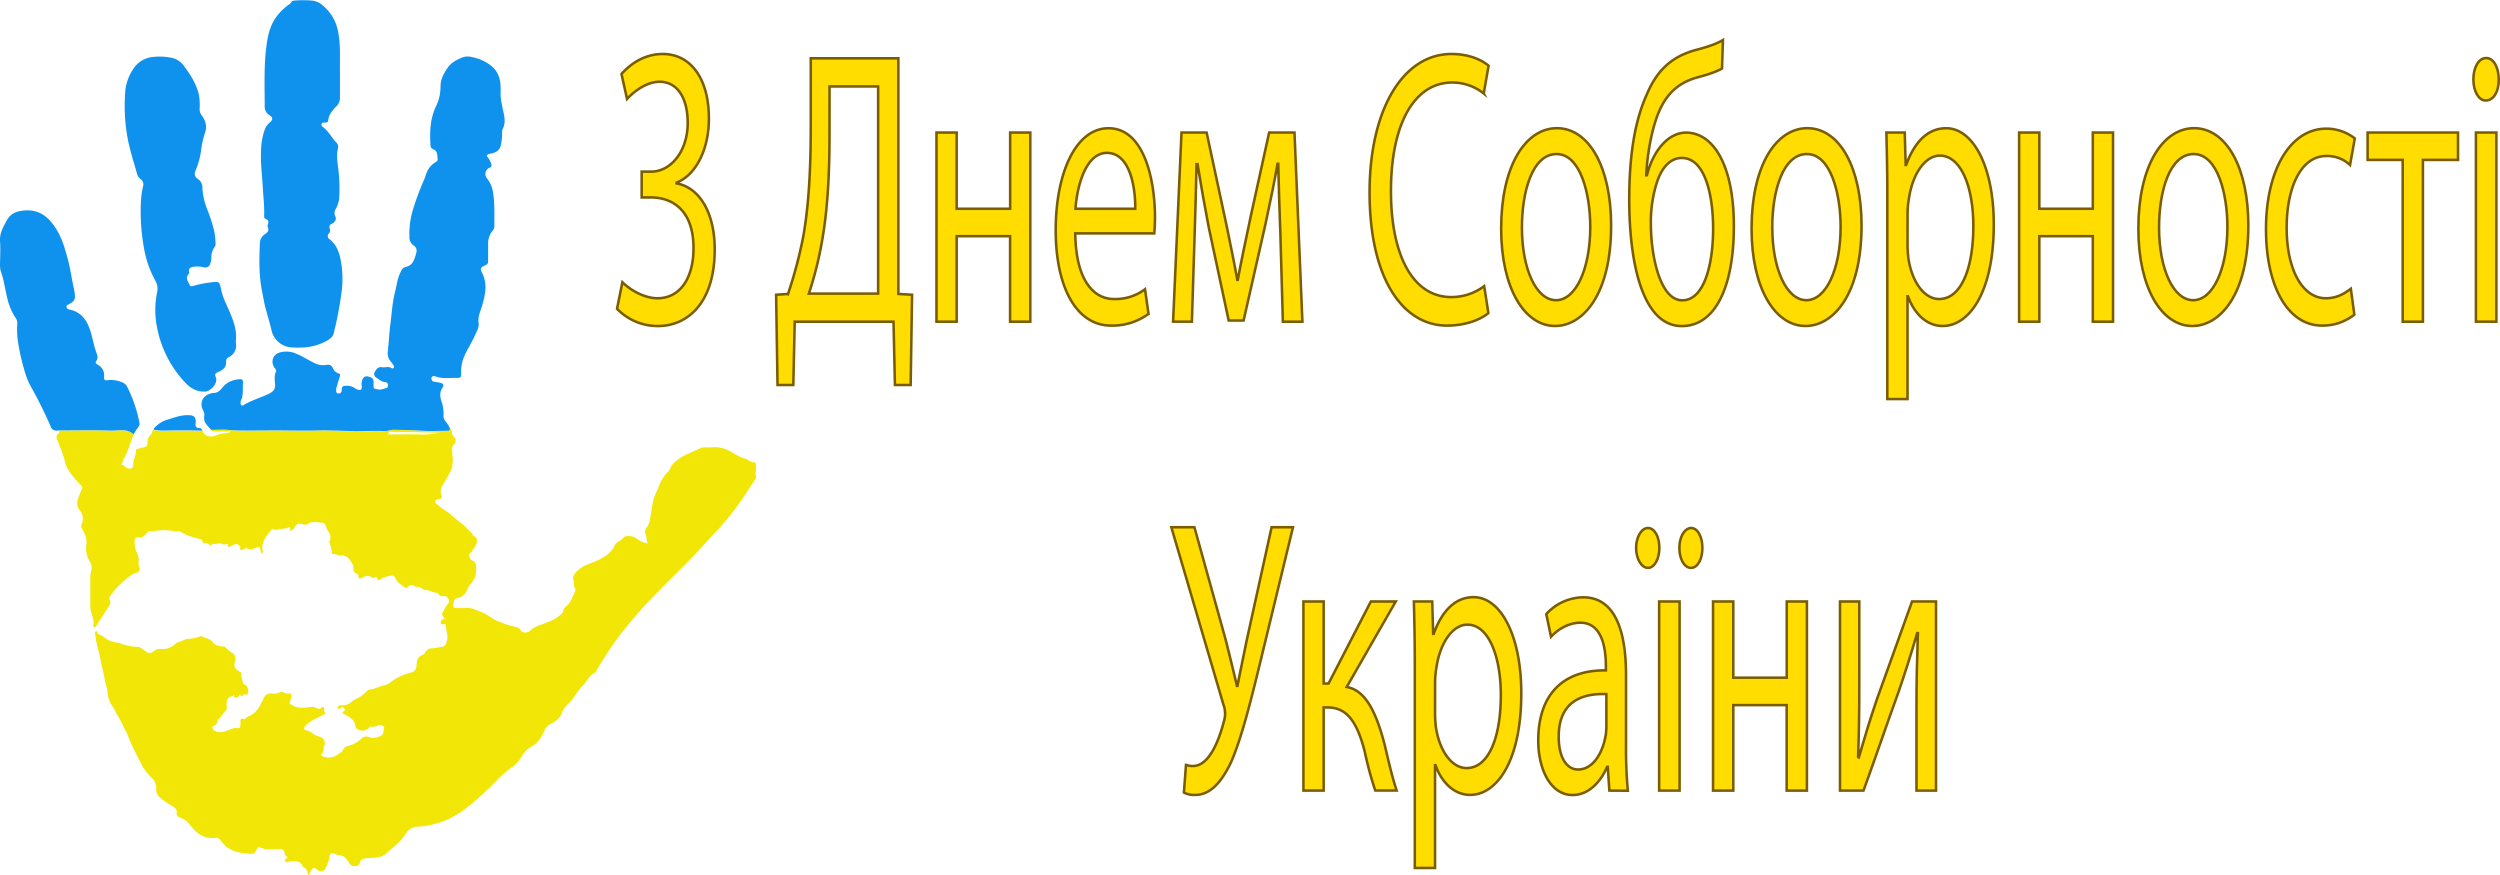 <svg xmlns="http://www.w3.org/2000/svg" viewBox="0 0 1052.64 368.34"><defs><style>.a{fill:#f2e607;}.b{fill:#0e92ed;}.c{fill:#fd0;stroke:#7a5d00;stroke-miterlimit:10;stroke-width:1.08px;}</style></defs><title>logo-ds</title><path class="a" d="M193.58,183.62c.48.19.59.63.69,1.06.24,1.07.3,2.07,1.36,2.94.65.53.58,2.08-.3,2.93s-.82,1.62-.75,2.81c.17,2.86.71,5.71-.78,8.63a65.45,65.45,0,0,1-3.36,5.81,4.62,4.62,0,0,0-.34,4.13c.4,1.07,0,1.3-.72,1.49s-1.83.25-1.94,1.12,1,1.27,1.63,1.87c1.51,1.49,3.53,2.25,5.06,3.74,2.14,2.1,4.85,3.57,6.81,5.86.84,1,2,1.66,2.53,2.94,0,.08.08.2.14.21,1.17.23,1.42,1,1.39,2.08a4.28,4.28,0,0,1-1,2.57c-.7.89-1,2.05-2.1,2.68-.56.32.16,2.55,1.14,2.92,1.66.63,1.64,2,1.65,3.26a9.33,9.33,0,0,1-2.73,7.11c-.9.87-1,2.21-1.71,3.26a5.48,5.48,0,0,1-3.5,2.17c-.88.24-1.31.57-1.45,1.45-.46,2.79-.48,2.79,2.39,2.75a15.11,15.11,0,0,0,2,0c2.69-.41,5,.83,7.35,1.74,2.56,1,4.52,3,7.12,3.88a45.66,45.66,0,0,0,5.7,2c1.26.26,2.74.35,3.62,1.81.7,1.18,2.9,1.11,3.9.09a11.83,11.83,0,0,1,4.48-2.47c3.27-1.26,6.65-2.24,9.09-5a1.86,1.86,0,0,0,.48-1.07,2,2,0,0,1,.78-1.36c2.15-1.7,3-4.19,4.06-6.55a1.48,1.48,0,0,0,.05-1.31c-.8-1.19-.26-2.61-.79-3.89a3,3,0,0,1,.74-2.4,11.91,11.91,0,0,1,4.94-3.68c1.72-.7,3.5-1.29,5.15-2.14,2.79-1.44,5.42-3.11,6.73-6.21a2.5,2.5,0,0,1,1-1.06,11.78,11.78,0,0,0,2.86-2.27c.78-.85,4.1-.37,5.13.46a9,9,0,0,0,4.88,2.15c-.77-1.38-.32-2.73-1-4a2.6,2.6,0,0,1,.57-2.75c1.31-1.51,1.27-3.35,1.63-5.16.56-2.77.69-5.61,1.82-8.31.67-1.6,1.43-3.21,2.06-4.84a15.62,15.62,0,0,1,3.37-5c1.06-1.09,1.23-2.62,2.39-3.6a19.47,19.47,0,0,1,5.6-3.81c1.94-.74,3.81-1.8,5.77-2.59a3.74,3.74,0,0,1,1.42-.34,29,29,0,0,0,3,0c3.82-.45,7,.89,10.2,2.92a14.68,14.68,0,0,0,4.19,1.82c1,.25,1.58,1.16,2.57,1.32.15,0,.31.3.42.27,1.9-.4,1.42,1,1.54,2,.16,1.31-.36,2.6,0,4,.16.62-.57,1.55-1,2.23-1.91,2.64-3.52,5.49-5.44,8.11a108.91,108.91,0,0,1-8.32,10.57c-5.2,5.54-10.2,11.26-15.57,16.63-2.8,2.8-5.65,5.56-8.41,8.39-3.61,3.72-7.31,7.37-10.7,11.28a145.22,145.22,0,0,0-11.48,14.54c-2.18,3.28-4.34,6.58-6.29,10a2.1,2.1,0,0,1-.65.83c-2.53,1.33-3.59,4-5.48,5.87s-3.08,4.54-5,6.5c-1.35,1.41-2.75,2.62-3.42,4.61-.8,2.4-3,3.69-5.11,4.83a5,5,0,0,0-2.24,2.64c-1.19,2.63-2.67,5.15-5.37,6.58a10.85,10.85,0,0,0-4.21,4.29,14.2,14.2,0,0,1-4.29,4.63,50,50,0,0,0-7.12,6.35,117.38,117.38,0,0,1-11.28,10.23,44.28,44.28,0,0,1-6.77,4.43A36.38,36.38,0,0,1,184,351a35.88,35.88,0,0,1-4.36.48c-2.26.13-3.69,1.46-4.83,3.27-1.94,3.06-4.8,5.2-7.51,7.49,0,0-.09,0-.11.07-2.5,2.85-6,2-9.16,2.48-1.15.17-2,.43-2.25,1.64A1.72,1.72,0,0,1,154,368a2.55,2.55,0,0,1-2.75-1.2c-1-1.71-2.13-3.24-4.4-3.34a7.64,7.64,0,0,1-1.89-.63c-1.26-.42-1.78-.14-2,1.17a18.22,18.22,0,0,1-1.4,4.46,2.35,2.35,0,0,1-3.95,1c-1.23-1-1.47-.92-2.41.4a7.05,7.05,0,0,0-.66,1.46c-.08.19-.2.44-.46.41s-.36-.27-.37-.49a2.63,2.63,0,0,0-1.61-2.61,1,1,0,0,1-.46-.48c-1.28-2.83-3.64-2.27-6-1.93-.45.07-1,.51-1.31-.1a.87.87,0,0,1,.55-1.29c.51-.21.45-.54,0-.77a1.49,1.49,0,0,1-.78-1.3,2.11,2.11,0,0,0-2.48-1.91c-2.65.08-5.32.5-7.9-.67-.69-.3-1.39.42-1.59,1.1a2.09,2.09,0,0,1-2.43,1.6c-3.76-.17-7.42-.75-10.48-3.18A18.11,18.11,0,0,1,96.9,357a2.08,2.08,0,0,0-2-.83,10.21,10.21,0,0,1-8.78-3.26,35.52,35.52,0,0,1-2.43-2.73,6.85,6.85,0,0,0-3.51-2.44c-.84-.22-1.71-1-1.6-1.74.32-2.12-1.13-2.8-2.5-3.6a36.16,36.16,0,0,1-4.51-3.18,4.22,4.22,0,0,1-1.6-3.44,6.23,6.23,0,0,0-2.08-5.08,21,21,0,0,1-4-5.21c-2-4.09-4.28-8-5.81-12.32A27.08,27.08,0,0,0,56.47,310,43.34,43.34,0,0,0,54,305.12c-1-1.41-1.53-3.08-2.53-4.45a11.5,11.5,0,0,1-2-5.93c-.18-1.73-.87-3.38-1.16-5.13-.37-2.26-1-4.48-1.45-6.74-.51-2.82-1.19-5.59-1.91-8.35a38.39,38.39,0,0,1-.72-4.44c0-.32-.12-.76.4-.85s.54.24.59.57a.92.92,0,0,0,.63.65,12.84,12.84,0,0,1,3,1.82c1.92,1.51,4.45,1.43,6.64,2.25a23.32,23.32,0,0,0,6.76,1.24c1.4.1,2.44,1.36,3.62,2.12a2.27,2.27,0,0,0,2.93-.24,4.23,4.23,0,0,1,3.09-1,7.57,7.57,0,0,0,6.38-2.42c.09-.1.19-.24.3-.25,1.79-.23,3.21-1.57,5.08-1.62a15,15,0,0,0,4.43-.89,1.85,1.85,0,0,1,1.3-.09c1.49.78,3.3.93,4.41,2.47.88,1.21,2.36,1.44,3.75,1.72.51.1,1.13-.11,1.53.34a13.74,13.74,0,0,0,3.26,2.59c.94.57,1,2.12.77,3.35-.44,2.37-.11,3.12,2,4.33.41.23.82.55.74,1-.21,1.2.44,2.24.56,3.37a1.54,1.54,0,0,0,1,1.18,3,3,0,0,1,1,3.92c-.09.14-.35.35-.38.33-1-.82-1.36.15-2,.54s-.38-.68-.88-.92c-.21,1-.75,1.69-1.89,1.53-.71-.1-.6-.54-.27-1-.45-.09-.59.28-.79.32-2.65.49-2.74,2.39-2.52,4.47a2.42,2.42,0,0,1-.8,2.15c-1.06,1-1.61,2.45-2.89,3.27a.44.44,0,0,0-.13.23c-.23,1.18-.46,2.2-2,2.61-.56.15-.12,1.32.51,1.76,1.4,1,2.93.79,4.48.42,1.77-.44,3.32-1.68,5.31-1.38.79.12,1.24-.4,1.28-1.21a10.46,10.46,0,0,0,0-1.48c-.08-1,.14-1.62,1.33-1.18a.7.7,0,0,0,.84-.23,4.32,4.32,0,0,1,1.57-1c3.14-1.39,4.56-4.28,5.84-7.13.81-1.79,1.82-2.53,3.71-2.39a5.15,5.15,0,0,0,3.24-.43,1.65,1.65,0,0,1,1.57,0,3.75,3.75,0,0,0,2.33.45c1-.07,1.2.4,1,1.22a8.77,8.77,0,0,1-.56,2.2c-.37.75,0,.91.51,1.27,2.36,1.63,5,1.42,7.57,1.09a4.53,4.53,0,0,1,3.55.56,1.26,1.26,0,0,0,1.58-.33.83.83,0,0,1,1-.18c.39.25.29.58.15.95-.07.19-.12.52,0,.63,1.22,1.24,0,1.32-.76,1.73-2.42,1.39-5.11,2.34-7.09,4.43-.82.86-.73,1.82.4,1.94a5.68,5.68,0,0,1,2.66,1.4,11.74,11.74,0,0,0,3,1.36,2.64,2.64,0,0,1,1.87,3.64c-.53,1.21,0,2.71-1.21,3.7-.4.32.05.61.38.77a6.71,6.71,0,0,0,4.67.27c1.36-.32,2.21-1.41,3.37-2,.12-.06.29-.12.32-.21.62-2.23,2.71-2.31,4.37-3a11.4,11.4,0,0,0,3.74-2.43,2.88,2.88,0,0,1,3.4-.53,6.43,6.43,0,0,0,5.17-.9c.94-.89.67-2.15,1-3.21.22-.64-1.6-1.32-2.71-.87a3.89,3.89,0,0,1-2.81.44c-.45-.15-.68.29-.95.59a3.9,3.9,0,0,1-4.76.52c-.34-.25-.83-.62-.86-1-.23-3-2.58-4.19-4.78-5.39-.92-.5-.93-.74-.12-1.19.61-.34.57-.69.17-1.15s-.62-1-1.25-.34a1.93,1.93,0,0,1-.3.27,1.17,1.17,0,0,1-1,.1c-.28-.08-.28-.32-.18-.55.15-.38.35-.76.82-.78s.89.09,1.32,0a5.41,5.41,0,0,0,3.52-1.43,6.65,6.65,0,0,1,2.29-1.32,18.29,18.29,0,0,0,4.49-3.42c.2-.17.42-.48.62-.48,2.35,0,4.27-1.42,6.48-1.79a8.39,8.39,0,0,0,3.34-1.8,22.38,22.38,0,0,1,7.7-3.5,3,3,0,0,0,2.58-3.16c.07-1.94.51-3.66,2.63-4.39.85-.3,1-1.26,1.64-1.84a2.64,2.64,0,0,1,2-.91c1.51,0,3-.46,4.48-.61s1.79-1.64,2.1-2.8c.57-2.08-.52-4.1-.46-6.19,0-.47-.42-.5-.79-.54-.59-.05-1.4.17-1.44-.76,0-.77.55-1.17,1.24-1.39.13,0,.24-.1.46-.19-.62-.79-1.5-1.73-.85-2.58.78-1,1-2.38,1.94-3.26a2.12,2.12,0,0,0,.44-2.59,2,2,0,0,0-2.11-1.09,2,2,0,0,1-2.16-1c-.08-.15-.26-.36-.39-.36-1.76,0-3.23-1.11-4.94-1.26a2,2,0,0,1-1.1-.33,4.63,4.63,0,0,0-2.73-.95c-.13,0-.31.05-.4,0-1.34-1-2.51-.93-3.53.47-.07.1-.47.08-.62,0-1.7-1.12-3.44-2.22-4.37-4.15a1.54,1.54,0,0,0-1.91-1,10.88,10.88,0,0,0-4.35,1.58c-.54.41-1.13.67-1.3-.41-.09-.6-.56-.68-1-.43a1.08,1.08,0,0,1-1.36,0c-1.3-1.17-2.58-.58-3.82.06-.92.48-1.68.89-1.77-.71,0-.6-.62-.87-1.08-1.1A1.71,1.71,0,0,1,153,243c.17-1.47-.55-2.48-1.38-3.68a4.25,4.25,0,0,0-4.25-2.08c-.9,0-1.79-.68-2.81-.55a.57.57,0,0,1-.63-.57,17.67,17.67,0,0,0-1.07-4.47c0-.14.07-.34.14-.5a3.56,3.56,0,0,0-.21-3.43,15.94,15.94,0,0,1-1.52-3.07,1.78,1.78,0,0,0-1.57-1.23c-1.9-.06-3.92-.73-5.71.48a2.69,2.69,0,0,1-2.42.22c-2-.51-2.29-.37-3.37,1.38a3.35,3.35,0,0,1-1,1c-.25.17-.56.39-.87.25-.56-.27.07-.48.08-.73,0-.79-.68-.64-.95-.51-1.28.65-2.69.43-4,.71-.76.16-1.36.51-2.08-.07-.19-.16-.55-.06-.81.23a15.81,15.81,0,0,0-3.73,5.87,6.1,6.1,0,0,0,0,3.06c.07.35.18.82-.23.94s-.49-.4-.61-.7a5,5,0,0,1-.26-1c-.13-.85-.3-1.05-1.31-.71-1.3.44-2.68,1.31-4.22.42-.55-.32-1.08.3-1.6.52-.87.36-1.48.54-1.23-.83.14-.8-1.33-1.69-2.26-1.39a4.81,4.81,0,0,0-1.47.61c-.76.59-1.34,1-1.53-.42,0-.36-.51-.3-.81-.27s-.95.33-1.16.17c-1.14-.93-2.32-.21-3.48-.22a1.87,1.87,0,0,0-1.51.35.56.56,0,0,1-.85,0,1.81,1.81,0,0,0-2.24-.66c-.39.14-.49-.23-.55-.57-.15-.87-.73-1.14-1.58-1.34a28.1,28.1,0,0,1-7.3-2.63c-.27-.15-.42-.48-.79-.47-2.23,0-4.44-.49-6.62-.52-1.95,0-4,.46-6,.46-.73,0-1.1.68-1.59,1.14-.92.87-1.67,1.94-3.31,1.42-.7-.22-1.46.47-1.44,1.4a10.58,10.58,0,0,0,.65,4.41,8.45,8.45,0,0,1,1,4.85,3.6,3.6,0,0,0,.32,1.95,1.57,1.57,0,0,1-1,2.28c-2.7.67-4.47,2.69-6.44,4.34a29.47,29.47,0,0,0-4.86,5.63,1.22,1.22,0,0,0-.17,1.46,2.13,2.13,0,0,1-.15,2.39l-5.51,8.52c-.21.33-.4.81-.88.65s-.38-.61-.33-.95c.44-2.63-1.18-4.89-1.31-7.41,0-.32,0-.63,0-.94,0-4,0-8,0-12,0-1.43.73-2.77.52-4.23a3.25,3.25,0,0,0-.43-1.64,10.61,10.61,0,0,1-1.74-7.69c.32-2.48-.6-4.53-1.79-6.52a2.13,2.13,0,0,1-.22-1.92A5.78,5.78,0,0,0,37.6,218c-1.36-1.75-1-3.81-.14-5.76a30.74,30.74,0,0,1,1.24-3,1.27,1.27,0,0,0-.4-1.53,37.65,37.65,0,0,1-5.6-6.87,14.44,14.44,0,0,1-1.35-3.8,38.86,38.86,0,0,0-1.26-3.87c-.62-1.71-1.36-3.37-1.94-5.08a1.6,1.6,0,0,1,.44-1.95c.5-.39.84-.86.23-1.45,7.38,0,14.77-.18,22.14.07,3.15.1,6.65-1,9.43,1.59-.15.42-.31.85-.46,1.28v0c-1.13,3.07-2,6.25-3.73,9.07-.32.51-.27,1.2-.63,1.74-.16.23-.19.7.22.78.84.18,1.31.89,2,1.26,1.19.61,2.59,0,2.5-1.3-.15-2.2,1.23-4,1.17-6.2,0-.42.39-.53.76-.61.71-.16,1.4-.4,2.1-.55,1.21-.25,2.05-.63,2-2.21a3.78,3.78,0,0,1,1.24-3.08c.85-.68.59-1.85,1.34-2.53a.7.7,0,0,0,.72.64c1.15.06,2.31.24,3.46.2q7.74-.22,15.49,0c.44,0,.71,0,.6-.56.5.39.51,1,.79,1.51.58,1.05,3.09,1.73,4.22,1.24a19.27,19.27,0,0,1,5.64-1.34,2.16,2.16,0,0,0,1.45-.69H94.65c-.58,0-1.17.06-1.52-.56,2.24,0,4.48-.15,6.7,0,5.55.48,11.11.3,16.64.25,7.12-.06,14.23.23,21.35,0,4.87-.13,9.75.15,14.63.29,4.56.13,9.12-.25,13.68,0a3.24,3.24,0,0,0,1.32-.14,9.26,9.26,0,0,1,3.58-.4c3.28.08,6.55,0,9.84.32,3.85.33,7.76,0,11.64.08C193.41,184.78,193.76,184.5,193.58,183.62Zm-26,2.69c4.94,0,9.82-.15,14.69.05,3.13.13,6.12-1,9.24-.7-7.58-.22-15.15-.33-22.73-.47C168,185.18,167.82,185.65,167.58,186.31Z" transform="translate(-4.19 -3.38)"/><path class="b" d="M193.58,183.62c.18.88-.17,1.16-1.07,1.15-3.88,0-7.79.25-11.64-.08-3.29-.28-6.56-.24-9.84-.32a9.26,9.26,0,0,0-3.58.4,3.24,3.24,0,0,1-1.32.14c-4.56-.26-9.12.12-13.68,0-4.88-.14-9.76-.42-14.63-.29-7.12.2-14.23-.09-21.35,0-5.53,0-11.09.23-16.64-.25-2.22-.19-4.46,0-6.7,0-.59-.66-1.23-1.28-1.77-2a4.43,4.43,0,0,1-1.18-3.83c.27-1.21-.45-2.16-.81-3.19a4.52,4.52,0,0,1,2.92-6.06,5.43,5.43,0,0,1,1.68-.44c1.81,0,2.9-1,3.92-2.31,1.8-2.37,4.41-3.23,7.25-3.51a1.17,1.17,0,0,1,1.38,1.29c-.2,2.09.06,4.21-.35,6.29-.17.86-.82,1.55-.68,2.52s.49,1.28,1.31.78c3.41-2.07,7.29-3.09,10.84-4.86,1.43-.72,2.49-1.68,2.38-3.64s-.45-3.84.41-5.69c.21-.47-.16-.84-.44-1.19-1.92-2.41-1.23-5.82,2.09-6.76a10.2,10.2,0,0,1,7.1.65c2.64,1.1,5,2.68,7.6,3.91a8.07,8.07,0,0,0,5,.68,2.19,2.19,0,0,1,2.53,1.27,3.79,3.79,0,0,0,2.41,2.31c.69.17.81.64.56,1.35-.51,1.48-.93,3-1.37,4.49a2.35,2.35,0,0,0-.15.78c0,.72-.29,1.68.82,1.83s1.53-.66,1.52-1.59c0-1.34.6-1.65,1.83-1.63a5.62,5.62,0,0,1,3.67,1,3.84,3.84,0,0,0,1.32.63c1.23.34,1.66,0,1.61-1.29a5.26,5.26,0,0,1,.45-3.37,1.89,1.89,0,0,1,2.31-.84c1,.24,2,.55,2.19,1.83a10,10,0,0,1,0,1.34c0,2.29.07,1.81,2,2.25,1.14.27,2.26-.4,3.41-.58.55-.08.7-.77.66-1.33a1.2,1.2,0,0,0-1.09-1.19c-1.54-.1-2.58-1-3.74-1.87A1.66,1.66,0,0,1,162,160c.64-1.19,1.4-2.29,3.08-2,1.33.21,2.75-.47,4,.4a.63.63,0,0,0,.86-.13.78.78,0,0,0,0-.89,10.39,10.39,0,0,0-1.1-1.66,5.1,5.1,0,0,1-1.38-4.07c.44-4,.61-7.92,1.11-11.87.31-2.38.53-4.78.82-7.17a54.67,54.67,0,0,1,1.25-6.83c.6-2.38.85-4.86,1.9-7.11.61-1.3,1-2.7,2.87-3a4.43,4.43,0,0,0,3-2.68,17.31,17.31,0,0,0,1.12-3.44,2.52,2.52,0,0,0-1.26-2.85,4.22,4.22,0,0,1-1.69-3.58,35.13,35.13,0,0,1,1.76-12.33,108.68,108.68,0,0,1,4.21-11.26,27.64,27.64,0,0,0,1-2.61,9,9,0,0,1,4.16-5.33,1.34,1.34,0,0,0,.74-1.44c-.17-1.57,0-3.26-2-4a1.75,1.75,0,0,1-1-1.67c-.33-5.52-.19-10.92,2.22-16.13a18.71,18.71,0,0,0,2-8.36c-.07-3,1.27-5.6,3-8.07,1.62-2.31,3.9-3.43,6.32-4.41a6.77,6.77,0,0,1,3.86-.11,18.66,18.66,0,0,1,8.29,3.8c3.47,2.86,4,6.79,3.83,10.89-.12,3.1.69,6,1.31,9,.45,2.17.71,4.34-.36,6.43a4,4,0,0,0-.32,2.23,19.5,19.5,0,0,1-.43,4.24c-.39,2.6-2,3.62-4.32,4.07a2.93,2.93,0,0,0-1.14.33c-.54.33-.7.66-.2,1.15a7.7,7.7,0,0,1,1.51,2.94c.33.85,0,1.23-.74,1.55a2.82,2.82,0,0,0-1,4.48,12.43,12.43,0,0,1,2.54,6.25c.73,4.58.51,9.19.53,13.8a2.66,2.66,0,0,1-.64,1.82,8.59,8.59,0,0,0-2,5.41c0,2.47,0,4.93,0,7.39a1.63,1.63,0,0,1-1.1,1.85c-2.12.94-2.37,1.35-1.37,3.36,2.27,4.61,1.3,9.09-.05,13.66-.7,2.36-1.86,4.59-1.47,7.25.28,1.84-.79,3.52-1.52,5.21-1.5,3.44-3.7,6.52-5,10.07a17.6,17.6,0,0,0-.84,6.06c0,1.64-.23,1.91-1.87,1.86-3-.08-6.08.47-9-.66-.62-.24-1.45-.16-1.61.62a1.32,1.32,0,0,0,1.19,1.65c.92.15,1.86.28,2.76.52s1.43.91.74,1.89c-1.39,2-1.14,4-.4,6.14a15.07,15.07,0,0,1,.75,5.69A3.56,3.56,0,0,0,192,181,16.18,16.18,0,0,1,193.58,183.62Z" transform="translate(-4.19 -3.38)"/><path class="b" d="M147.32,33.54c0,3.72,0,7.44,0,11.15a4.89,4.89,0,0,1-1.6,3.57c-1.62,1.65-3.08,3.35-3.33,5.79-.08.79-.67,1-1.37.94-.53,0-1.13-.07-1.4.55s.24,1.1.68,1.44c2.32,1.75,3.56,4.43,5.55,6.45a2.57,2.57,0,0,1,.59,2.69c-.67,2.68-.16,5.41.15,8.1A67.71,67.71,0,0,1,147,87a12.1,12.1,0,0,1-1.42,4.31,3.24,3.24,0,0,0-.22,3.17c.59,1.18,0,2.42-1.5,3.16a1.39,1.39,0,0,0-.83,1.94,2.06,2.06,0,0,1-.37,2.12,1.53,1.53,0,0,0,.37,2.47c2.63,2.06,3.85,5,4.5,8.18a42,42,0,0,1,.57,13.34,161.52,161.52,0,0,1-3.36,17.89c-.4,1.79-1.87,2.69-3.31,3.48a22.71,22.71,0,0,1-9.21,2.6,43.23,43.23,0,0,1-5.34,0,9.25,9.25,0,0,1-8.35-7.13c-.72-3.3-1.81-6.52-2.63-9.79-.53-2.08-.85-4.2-1.29-6.3-1.42-6.76-1.32-13.6-1-20.44a4.71,4.71,0,0,1,2.09-4c1.06-.7,1.93-1.45,1.28-2.93a1.69,1.69,0,0,1,0-1.19c.39-1.09.32-1.88-.94-2.32-.57-.2-.65-.83-.63-1.38.17-4.08-.38-8.13-.59-12.19-.26-5-1-10.08-.7-15.14a27.33,27.33,0,0,1,1.55-8.94,7.73,7.73,0,0,1,2.27-3.09c1.23-1,1.16-2.06-.18-2.88a4.17,4.17,0,0,1-2.12-3.79c0-8.28-.35-16.6.66-24.82.54-4.43,1.44-9,4.2-12.79a22.75,22.75,0,0,1,4.77-4.83c.6-.46,1.31-.77,1.66-1.52.21-.46.67-.5,1.13-.56a43.8,43.8,0,0,1,7.51,0,7.71,7.71,0,0,1,4.57,2.1,18.46,18.46,0,0,1,6.43,11.12C147.67,22.37,147.23,28,147.32,33.54Z" transform="translate(-4.19 -3.38)"/><path class="b" d="M103.5,146.67a7.64,7.64,0,0,0,0,1.07,5.44,5.44,0,0,1-2.91,6,1.82,1.82,0,0,0-1.2,1.78C99.63,158,98,159.2,96.07,160c-1.26.51-1.53,1-1,2.25,1,2.49-2.23,5.9-4.45,6-3.82.16-6.48-1.56-8.84-4.2a46.54,46.54,0,0,1-11.5-23,36.55,36.55,0,0,1,0-14.25,7,7,0,0,0-.69-5.27A42.93,42.93,0,0,1,65,108.84a86.69,86.69,0,0,1-1.44-21.2,38.37,38.37,0,0,1,.86-5.82,2.68,2.68,0,0,0-1.05-3.06,3.74,3.74,0,0,1-1.44-2.06c-1.48-5.34-3.24-10.6-4.17-16.09a75.76,75.76,0,0,1-.89-17.79,20,20,0,0,1,4-11.21A10.94,10.94,0,0,1,68,27.44a24.8,24.8,0,0,1,8,.19,8.48,8.48,0,0,1,5.63,3.51C84.5,35,87,38.89,88,43.59a25.83,25.83,0,0,1,.24,5.62,4,4,0,0,0,.8,2.61c1.72,2.34,2.51,4.76,1.37,7.75A39.5,39.5,0,0,0,88.82,67a33,33,0,0,1-2.21,8c-.72,1.64-.56,2.77,1,3.83a4.08,4.08,0,0,1,1.79,3.7,28.47,28.47,0,0,0,1.89,8.6,66.47,66.47,0,0,1,3.18,9.94,30.86,30.86,0,0,1,.48,5.07,1.76,1.76,0,0,1-.33,1.14,7.57,7.57,0,0,0-1.44,4.93,5.42,5.42,0,0,1-.46,2.09A2.09,2.09,0,0,1,90,115.91a11.38,11.38,0,0,0-4.65-.15c-1.08.28-1.83.71-1.58,2a1.05,1.05,0,0,1-.14,1c-1.65,1.74-.12,3.25.46,4.73.3.74,1.31.34,2,.14a41.27,41.27,0,0,1,6.42-1.3l.14,0c3.93-.56,3.93-.5,4.73,3.32.65,3,2.1,5.79,3.32,8.62C102.38,138.2,104,142.21,103.5,146.67Z" transform="translate(-4.19 -3.38)"/><path class="b" d="M60.39,186.27c-2.78-2.62-6.28-1.49-9.43-1.59-7.37-.25-14.76-.07-22.14-.07l-.34.07h-.55a2.39,2.39,0,0,1-2.4-1.73,183.51,183.51,0,0,0-8.37-16.86,31.45,31.45,0,0,1-2.76-7,91.81,91.81,0,0,1-2.78-12.8,36.71,36.71,0,0,1-.15-6.71,3.54,3.54,0,0,0-.64-2.26,25.05,25.05,0,0,1-3.64-8.68c-.88-3.55-1.33-7.21-2.55-10.68a10.45,10.45,0,0,1-.44-3.7c.08-3.13.22-6.28,0-9.4C4,101.57,5.52,99,7,96.26c1.69-3.09,4.34-4.07,7.77-4.28,6.52-.4,10.32,3.26,13.33,8.22,2.37,3.9,3.56,8.25,4.72,12.64,1.1,4.12,1.61,8.34,2.57,12.47a14.93,14.93,0,0,1,.34,3.2c0,1.68-1.4,2.25-2.55,3-.38.25-1,.23-1,.9a1.36,1.36,0,0,0,1.16,1.29c5.4,1.07,7.75,5,9.14,9.79.77,2.66,1.26,5.41,2.17,8,.49,1.42,1.07,2.57,0,4-.56.74.35,1.24.85,1.55a4.92,4.92,0,0,1,2.53,4.81c-.08,1.58.2,1.79,1.78,1.58a12,12,0,0,1,6,1A4.27,4.27,0,0,1,58,166.74a59.83,59.83,0,0,1,4.9,14.57,2.18,2.18,0,0,1-.45,1.87C61.69,184.15,61.07,185.23,60.39,186.27Z" transform="translate(-4.19 -3.38)"/><path class="b" d="M89.21,184.13c.11.52-.16.57-.6.56q-7.76-.19-15.49,0c-1.15,0-2.31-.14-3.46-.2a.7.7,0,0,1-.72-.64,11.94,11.94,0,0,1,6-3.84c2.91-.93,5.83-2,9-1.8,1.79.09,2.59.65,2.68,2.48a9.69,9.69,0,0,1-.09,1.2c-.1,1,.29,1.68,1.36,1.7A1.93,1.93,0,0,1,89.21,184.13Z" transform="translate(-4.19 -3.38)"/><path class="c" d="M265.87,34.51c4.5-4.93,10.27-8.39,17.42-8.39,11.45,0,19.38,10,19.38,27.15,0,13.66-5.87,24-13.61,27v.33c9.3,1.65,16.06,11.85,16.06,27.81,0,23-11.85,32.25-23.89,32.25A23.8,23.8,0,0,1,264,133.4l2.25-11.19c3.52,3.46,9.39,6.75,14.78,6.75,9.79,0,15.17-8.89,15.17-21.06,0-16.62-9.49-21.39-17.91-21.39h-3.92V75.65h3.92c8.71,0,15.46-9.05,15.46-20.41,0-11.18-4.7-17.44-11.84-17.44-5,0-10.18,3.46-13.7,7.24Z" transform="translate(-4.19 -3.38)"/><path class="c" d="M382.45,27.93v99.22l5.77.33-.59,38H381l-.59-26.65h-41.6l-.59,26.65h-6.65l-.59-38,5-.33a184.77,184.77,0,0,0,6.46-24.35c2.25-12.84,3.13-27.65,3.13-46.73V27.93Zm-29,32.74c0,17.77-1,32.75-3.33,45.25A153.8,153.8,0,0,1,344.76,127h29.17V39.78H353.47Z" transform="translate(-4.19 -3.38)"/><path class="c" d="M407,59.19V91.28h22.52V59.19H438v79.64h-8.51v-36H407v36H398.5V59.19Z" transform="translate(-4.19 -3.38)"/><path class="c" d="M456.94,101.64c.19,19.58,7.63,27.65,16.24,27.65a20.76,20.76,0,0,0,13.12-4.12l1.47,10.37A25.7,25.7,0,0,1,472,140.47c-14.58,0-23.3-16.12-23.3-40.14s8.42-42.95,22.22-42.95c15.47,0,19.58,22.87,19.58,37.52,0,3-.2,5.26-.29,6.74Zm25.25-10.36c.1-9.22-2.25-23.53-11.94-23.53-8.71,0-12.53,13.49-13.22,23.53Z" transform="translate(-4.19 -3.38)"/><path class="c" d="M501.67,59.19h10.57l8.61,40.15c1.18,5.92,3.23,15.63,4.31,21.88h.2c1.07-5.92,3.72-18.59,5.58-27.31l7.63-34.72h10.67l3.33,79.64h-8.22l-1.08-38c-.29-8.55-.69-18.76-.88-28.46h-.29c-1.28,7.24-2.55,13.65-5.19,25.83l-9.11,40.15h-6.26L513.12,99c-1.47-7.57-3.52-19.08-4.7-26.49H508c-.19,9.38-.49,19.91-.78,28.63l-1.18,37.68h-7.92Z" transform="translate(-4.19 -3.38)"/><path class="c" d="M630.88,135.21c-3.14,2.63-9.4,5.26-17.43,5.26-18.6,0-32.59-19.74-32.59-56.1,0-34.72,14-58.25,34.45-58.25,8.23,0,13.41,3,15.66,4.94l-2.05,11.68a21,21,0,0,0-13.31-4.61c-15.47,0-25.75,16.62-25.75,45.74,0,27.15,9.3,44.59,25.35,44.59a22.86,22.86,0,0,0,13.9-4.6Z" transform="translate(-4.19 -3.38)"/><path class="c" d="M682.56,98.35c0,29.46-12.14,42.29-23.59,42.29-12.82,0-22.71-15.8-22.71-41,0-26.65,10.38-42.29,23.49-42.29C673.36,57.38,682.56,74,682.56,98.35ZM645,99.18c0,17.44,6,30.6,14.39,30.6,8.22,0,14.39-13,14.39-30.93,0-13.5-4-30.61-14.19-30.61S645,84,645,99.18Z" transform="translate(-4.19 -3.38)"/><path class="c" d="M729.25,32.21c-2.45,1.48-6.75,2.8-9.89,3.62-7.63,2-13.21,6.25-16.83,15-3,7.24-4.8,17.94-5.19,26.33h.29c3-11.52,9.69-17.94,16.45-17.94,11.65,0,20.16,14,20.16,39.33,0,26-8,42.12-21.92,42.12-16.64,0-22.13-26.82-22.13-53.31,0-18.1,2.26-32.91,7.35-44.1,4.6-11,11.16-16.12,20.36-18.75,3.81-1,8.51-2.31,11.74-4.28ZM712.32,69.89c-5.09,0-8.72,4.44-10.67,10.86a54.91,54.91,0,0,0-2.35,17c0,13.16,3.82,32.08,13.21,32.08s13-15.47,13-30.11C725.53,86.67,722.5,69.89,712.32,69.89Z" transform="translate(-4.19 -3.38)"/><path class="c" d="M788,98.35c0,29.46-12.13,42.29-23.59,42.29-12.82,0-22.71-15.8-22.71-41,0-26.65,10.38-42.29,23.5-42.29C778.78,57.38,788,74,788,98.35Zm-37.58.83c0,17.44,6,30.6,14.38,30.6,8.23,0,14.39-13,14.39-30.93,0-13.5-4-30.61-14.19-30.61S750.4,84,750.4,99.18Z" transform="translate(-4.19 -3.38)"/><path class="c" d="M798.85,85.19c0-10.2-.2-18.43-.39-26h7.73l.39,13.66h.2c3.52-9.71,9.1-15.47,16.83-15.47,11.46,0,20.07,16.29,20.07,40.48,0,28.63-10.38,42.78-21.54,42.78-6.26,0-11.74-4.61-14.58-12.51h-.2v43.28h-8.51Zm8.51,21.23a55.66,55.66,0,0,0,.39,5.92c1.57,10,6.76,16.95,12.93,16.95,9.1,0,14.39-12.51,14.39-30.77,0-16-5-29.62-14.1-29.62-5.87,0-11.35,7.08-13,17.94a38.67,38.67,0,0,0-.59,5.92Z" transform="translate(-4.19 -3.38)"/><path class="c" d="M862.86,59.19V91.28h22.52V59.19h8.51v79.64h-8.51v-36H862.86v36h-8.51V59.19Z" transform="translate(-4.19 -3.38)"/><path class="c" d="M950.86,98.35c0,29.46-12.14,42.29-23.59,42.29-12.82,0-22.71-15.8-22.71-41,0-26.65,10.38-42.29,23.49-42.29C941.66,57.38,950.86,74,950.86,98.35Zm-37.59.83c0,17.44,6,30.6,14.39,30.6,8.23,0,14.39-13,14.39-30.93,0-13.5-4-30.61-14.19-30.61S913.27,84,913.27,99.18Z" transform="translate(-4.19 -3.38)"/><path class="c" d="M995.5,135.87a21.62,21.62,0,0,1-13.61,4.6c-14.29,0-23.59-16.28-23.59-40.64,0-24.51,10-42.28,25.45-42.28a19.57,19.57,0,0,1,11.94,4.11l-2,11.19a14,14,0,0,0-10-3.78C972.89,69.07,967,82.56,967,99.18c0,18.42,7,29.78,16.45,29.78,4.89,0,8.12-2.14,10.57-4Z" transform="translate(-4.19 -3.38)"/><path class="c" d="M1039.15,59.19V70.71h-14.78v68.12h-8.51V70.71h-14.78V59.19Z" transform="translate(-4.19 -3.38)"/><path class="c" d="M1056.29,36.82c.09,4.93-2.06,8.88-5.49,8.88-3,0-5.18-4-5.18-8.88,0-5.1,2.25-9,5.38-9S1056.29,31.72,1056.29,36.82Zm-9.6,102V59.19h8.62v79.64Z" transform="translate(-4.19 -3.38)"/><path class="c" d="M507.1,225.38l13.12,47.22c1.66,6.58,3.23,13,4.8,19.58h.19c1.18-5.76,2.45-12.18,4.11-20.08l10.28-46.72h9L534.8,282.3c-3.62,14.81-7.73,31.76-12.33,42.13-4.31,9-9.1,13.65-15,13.65a9.2,9.2,0,0,1-4.79-1l.88-11.68a7.3,7.3,0,0,0,3.13.5c6.85-.17,10.87-11.19,12.92-19.09a10.68,10.68,0,0,0-.29-6.75l-21.93-74.69Z" transform="translate(-4.19 -3.38)"/><path class="c" d="M561.53,256.64v34.55h2.05l17.82-34.55h10.47l-20.65,36c7.63,1.32,12.24,9.87,15.95,24.19,1.28,5.26,2.94,13,5.09,19.41h-9A149.22,149.22,0,0,1,578.85,320c-3.23-12.83-7.63-18.75-15.66-18.75h-1.66v35H553V256.64Z" transform="translate(-4.19 -3.38)"/><path class="c" d="M599.9,282.63c0-10.2-.2-18.42-.39-26h7.73l.39,13.65h.2c3.52-9.7,9.1-15.46,16.83-15.46,11.46,0,20.07,16.29,20.07,40.47,0,28.63-10.37,42.78-21.53,42.78-6.27,0-11.75-4.61-14.59-12.5h-.19v43.27H599.9Zm8.52,21.23a53,53,0,0,0,.39,5.92c1.56,10,6.75,17,12.92,17,9.1,0,14.39-12.51,14.39-30.77,0-16-5-29.62-14.1-29.62-5.87,0-11.35,7.08-13,17.94a38.82,38.82,0,0,0-.58,5.92Z" transform="translate(-4.19 -3.38)"/><path class="c" d="M681.83,336.27l-.69-10h-.29c-2.64,6.26-7.73,11.85-14.49,11.85-9.59,0-14.48-11.35-14.48-22.87,0-19.25,10.18-29.78,28.48-29.61V284c0-6.58-1.08-18.43-10.77-18.43-4.4,0-9,2.31-12.33,5.92l-2-9.54a21.42,21.42,0,0,1,15.57-7.07c14.48,0,18,16.61,18,32.57v29.79a186.53,186.53,0,0,0,.78,19.08Zm-1.27-40.64c-9.4-.33-20.07,2.47-20.07,17.94,0,9.37,3.72,13.82,8.12,13.82,6.17,0,10.09-6.58,11.46-13.33a24.9,24.9,0,0,0,.49-4.61Z" transform="translate(-4.19 -3.38)"/><path class="c" d="M693.08,234.1c0-4.61,2.26-8.4,5-8.4s4.79,3.62,4.79,8.4c0,4.44-2,8.39-4.79,8.39S693.08,238.54,693.08,234.1Zm9.7,102.17V256.64h8.61v79.63Zm8.51-102.17c0-4.61,2.16-8.4,5-8.4,2.65,0,4.7,3.62,4.7,8.4,0,4.44-1.86,8.39-4.79,8.39S711.29,238.54,711.29,234.1Z" transform="translate(-4.19 -3.38)"/><path class="c" d="M734,256.64v32.08h22.51V256.64H765v79.63h-8.52v-36H734v36h-8.52V256.64Z" transform="translate(-4.19 -3.38)"/><path class="c" d="M787.05,256.64V290.2c0,12.67-.09,20.57-.49,31.92l.3.17c2.84-9.71,4.5-15.31,7.63-24.52l14.78-41.13h10.09v79.63h-8.23V302.54c0-13,.2-19.74.59-32.58h-.29c-3,10.21-5.09,16.62-7.83,24.68-4.51,12.34-9.69,27.65-14.78,41.63h-9.89V256.64Z" transform="translate(-4.19 -3.38)"/></svg>
